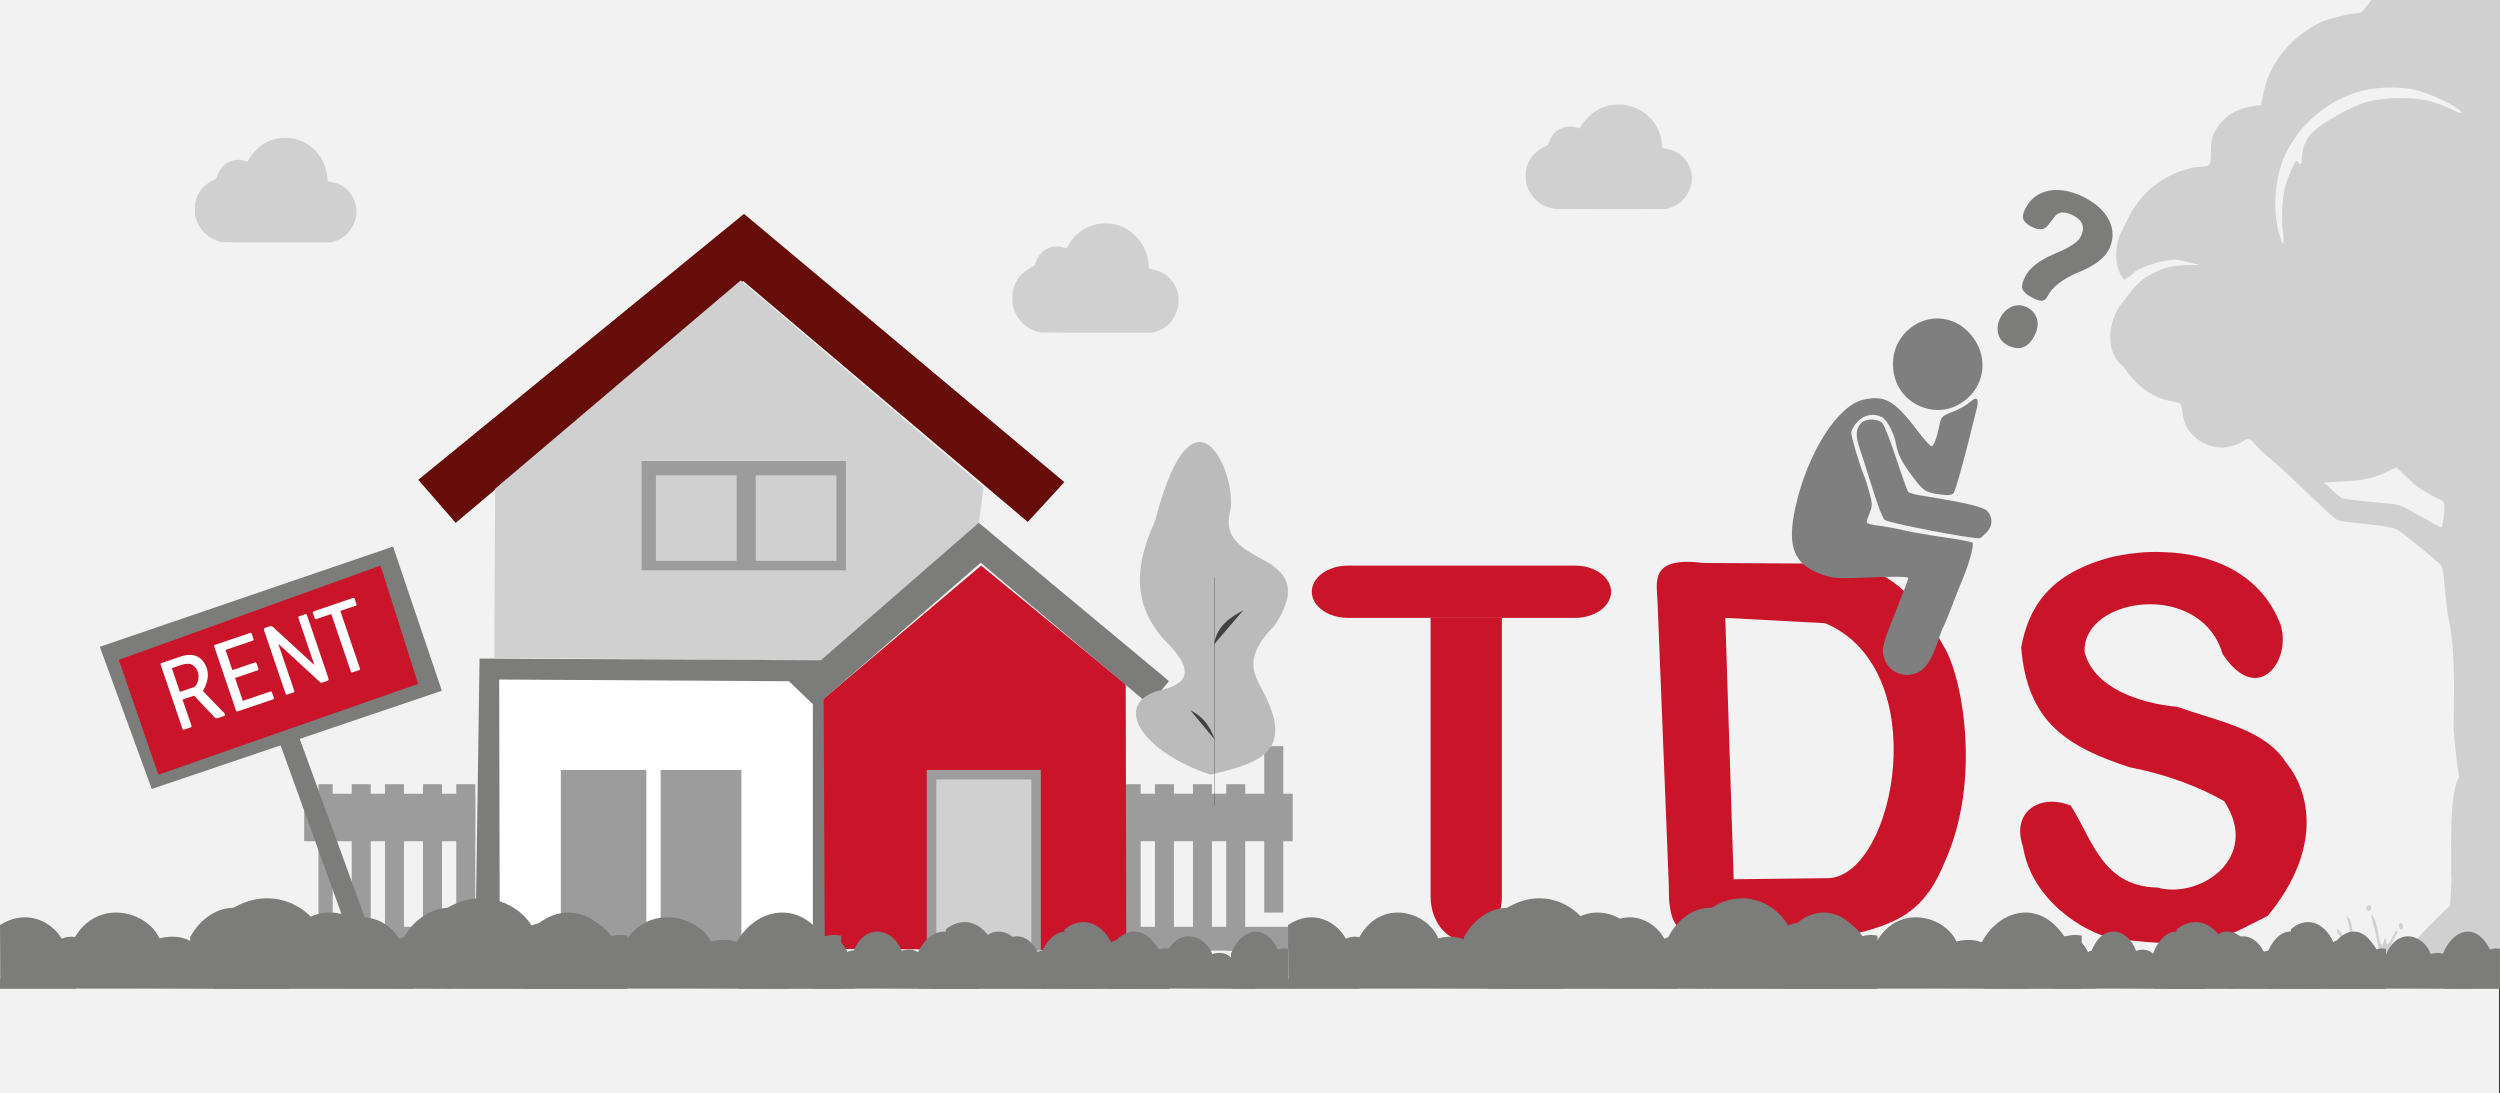 <svg width="526" height="230" xmlns="http://www.w3.org/2000/svg" xmlns:xlink="http://www.w3.org/1999/xlink" overflow="hidden"><rect width="100%" height="100%" fill="#333333" stroke="none"/><defs><clipPath id="clip0"><path d="M0 0 526 0 526 230 0 230Z" fill-rule="evenodd" clip-rule="evenodd"/></clipPath><clipPath id="clip1"><path d="M321 22 356 22 356 44 321 44Z" fill-rule="evenodd" clip-rule="evenodd"/></clipPath><clipPath id="clip2"><path d="M321 22 356 22 356 44 321 44Z" fill-rule="evenodd" clip-rule="evenodd"/></clipPath><clipPath id="clip3"><path d="M321 22 356 22 356 44 321 44Z" fill-rule="evenodd" clip-rule="evenodd"/></clipPath><clipPath id="clip4"><path d="M213 47 248 47 248 70 213 70Z" fill-rule="evenodd" clip-rule="evenodd"/></clipPath><clipPath id="clip5"><path d="M213 47 248 47 248 70 213 70Z" fill-rule="evenodd" clip-rule="evenodd"/></clipPath><clipPath id="clip6"><path d="M213 47 248 47 248 70 213 70Z" fill-rule="evenodd" clip-rule="evenodd"/></clipPath><clipPath id="clip7"><path d="M41 28 75 28 75 51 41 51Z" fill-rule="evenodd" clip-rule="evenodd"/></clipPath><clipPath id="clip8"><path d="M41 28 75 28 75 51 41 51Z" fill-rule="evenodd" clip-rule="evenodd"/></clipPath><clipPath id="clip9"><path d="M41 28 75 28 75 51 41 51Z" fill-rule="evenodd" clip-rule="evenodd"/></clipPath><clipPath id="clip10"><path d="M444-8 619-8 619 208 444 208Z" fill-rule="evenodd" clip-rule="evenodd"/></clipPath><clipPath id="clip11"><path d="M444-8 619-8 619 208 444 208Z" fill-rule="evenodd" clip-rule="evenodd"/></clipPath><clipPath id="clip12"><path d="M444-8 619-8 619 208 444 208Z" fill-rule="evenodd" clip-rule="evenodd"/></clipPath></defs><g clip-path="url(#clip0)"><rect x="0" y="0" width="525.239" height="230" fill="#FFFFFF" transform="scale(1.001 1)"/><rect x="0" y="0" width="525.239" height="230" fill="#F2F2F2" transform="scale(1.001 1)"/><path d="M135.803 56.438 128.115 64.819 68.292 14.11 7.868 65 0 55.955 68.472 0 135.803 56.438Z" fill="#660D0A" fill-rule="evenodd" transform="matrix(1.001 0 -0 1 88 45)"/><path d="M0.18 43.822 0 79.398 68.607 80 101.833 51.166 102.851 43.461 51.785 0 0.18 43.822Z" fill="#D0D0D0" fill-rule="evenodd" transform="matrix(1.001 0 -0 1 104 59)"/><rect x="0" y="0" width="42.938" height="23" fill="#9C9C9C" transform="matrix(1.001 0 -0 1 135 97)"/><rect x="0" y="0" width="16.975" height="18" fill="#D0D0D0" transform="matrix(1.001 0 -0 1 138 100)"/><rect x="0" y="0" width="16.975" height="18" fill="#D0D0D0" transform="matrix(1.001 0 -0 1 159 100)"/><rect x="0" y="0" width="3.994" height="35" fill="#9C9C9C" transform="matrix(1.001 0 -0 1 74 165)"/><rect x="0" y="0" width="3.994" height="35" fill="#9C9C9C" transform="matrix(1.001 0 -0 1 81 165)"/><rect x="0" y="0" width="3.994" height="35" fill="#9C9C9C" transform="matrix(1.001 0 -0 1 89 165)"/><rect x="0" y="0" width="3.994" height="35" fill="#9C9C9C" transform="matrix(1.001 0 -0 1 96 165)"/><rect x="0" y="0" width="2.996" height="35" fill="#9C9C9C" transform="matrix(1.001 0 -0 1 67 165)"/><rect x="0" y="0" width="35.948" height="10" fill="#9C9C9C" transform="matrix(1.001 0 -0 1 64 167)"/><rect x="0" y="0" width="34.949" height="5" fill="#9C9C9C" transform="matrix(1.001 0 -0 1 65 195)"/><rect x="0" y="0" width="3.994" height="35" fill="#9C9C9C" transform="matrix(1.001 0 -0 1 258 165)"/><rect x="0" y="0" width="3.994" height="35" fill="#9C9C9C" transform="matrix(1.001 0 -0 1 251 165)"/><rect x="0" y="0" width="3.994" height="35" fill="#9C9C9C" transform="matrix(1.001 0 -0 1 243 165)"/><rect x="0" y="0" width="3.994" height="35" fill="#9C9C9C" transform="matrix(1.001 0 -0 1 236 165)"/><rect x="0" y="0" width="3.994" height="35" fill="#9C9C9C" transform="matrix(1.001 0 -0 1 266 157)"/><rect x="0" y="0" width="35.948" height="10" fill="#9C9C9C" transform="matrix(1.001 0 -0 1 236 167)"/><rect x="0" y="0" width="35.948" height="5" fill="#9C9C9C" transform="matrix(1.001 0 -0 1 236 195)"/><path d="M63.786 24.996 63.907 81 0.242 80.643 0 28.27 33.406 0 63.786 24.996Z" fill="#C91429" fill-rule="evenodd" transform="matrix(1.001 0 -0 1 173 119)"/><rect x="0" y="0" width="23.965" height="38" fill="#9C9C9C" transform="matrix(1.001 0 -0 1 195 162)"/><rect x="0" y="0" width="19.971" height="36" fill="#D0D0D0" transform="matrix(1.001 0 -0 1 197 164)"/><path d="M3.895 0 21.968 49.66 17.769 51 0 1.706 3.895 0Z" fill="#7C7C7B" fill-rule="evenodd" transform="matrix(1.001 0 -0 1 59 155)"/><path d="M71.896 30.328 10.922 51 0 21.087 61.634 0 71.896 30.328Z" fill="#7C7C7B" fill-rule="evenodd" transform="matrix(1.001 0 -0 1 21 115)"/><path d="M62.909 24.885 8.317 44 0 19.836 55.008 0 62.909 24.885Z" fill="#C91429" fill-rule="evenodd" transform="matrix(1.001 0 -0 1 25 119)"/><path d="M7.642 0 55.347 0C59.53 0 62.909 2.486 62.909 5.5 62.909 8.514 59.53 11 55.347 11L7.642 11C3.379 11 0 8.514 0 5.5 0 2.486 3.379 0 7.642 0Z" fill="#C91429" fill-rule="evenodd" transform="matrix(1.001 0 -0 1 276 119)"/><path d="M14.978 0 14.978 58.684C14.978 63.78 11.658 68 7.489 68 3.32 68 0 63.78 0 58.684L0 58.684 0 0" fill="#C91429" fill-rule="evenodd" transform="matrix(1.001 0 -0 1 301 130)"/><path d="M1.742 9.597 4.116 69.274C4.037 74.919 4.829 79.355 9.341 79.274L40.688 80C53.275 77.5 58.183 74.032 62.22 64.113 69.899 46.935 65.782 25 61.824 18.871 55.017 6.21 49.792 3.871 42.984 1.613L11.32 1.452C0 0 1.583 5.484 1.742 9.597Z" fill="#C91429" fill-rule="evenodd" transform="matrix(1.001 0 -0 1 347 117)"/><path d="M0 0 1.757 55 21.968 54.759C35.788 53.553 43.936 10.855 21.01 1.126L0 0Z" fill="#F2F2F2" fill-rule="evenodd" transform="matrix(1.001 0 -0 1 363 130)"/><path d="M31.988 0.161C28.612 0 25.156 0.402 21.941 1.045 7.957 4.421 3.777 12.057 2.25 20.176 3.536 36.172 12.136 41.156 24.995 45.416 32.872 46.944 39.784 49.596 44.928 52.57 52.724 64.467 39.864 73.229 30.863 70.737 19.369 70.496 17.28 60.769 12.699 53.535 6.51 50.882 0 54.58 2.652 62.216 4.42 73.389 15.512 80.222 21.459 81.428 42.115 84 43.963 81.749 54.09 76.685 65.904 62.297 62.77 50.239 57.867 44.371 53.447 37.458 43.722 35.77 35.042 32.716 27.246 31.992 17.521 28.777 15.592 21.221 14.949 9.646 39.944 5.868 44.606 21.623 52 32.796 59.234 22.909 56.742 15.353 52.643 4.662 42.356 0.402 31.988 0.161Z" fill="#C91429" fill-rule="evenodd" transform="matrix(1.001 0 -0 1 423 116)"/><rect x="0" y="0" width="67.902" height="57" fill="#FFFFFF" transform="matrix(1.001 0 -0 1 104 143)"/><path d="M145.789 33.333 141.661 38.284 106.246 8.394 73.223 37.076 73.463 90.215 70.95 90.215 70.95 38.163 65.925 33.333 5.025 32.97 5.145 90.879 0 91 0.897 28.562 72.625 28.924 105.827 0 145.49 33.031" fill="#7C7C7B" fill-rule="evenodd" transform="matrix(1.001 0 -0 1 100 110)"/><rect x="0" y="0" width="17.974" height="38" fill="#9C9C9C" transform="matrix(1.001 0 -0 1 118 162)"/><rect x="0" y="0" width="16.975" height="38" fill="#9C9C9C" transform="matrix(1.001 0 -0 1 139 162)"/><path d="M4.241 1.723 1.986 1.723 1.986 6.999 5.104 6.999C5.177 6.997 5.247 6.983 5.314 6.957 5.381 6.931 5.439 6.905 5.488 6.879 5.925 6.56 6.269 6.161 6.519 5.683 6.77 5.205 6.898 4.764 6.903 4.361 6.927 3.705 6.753 3.11 6.381 2.574 6.01 2.039 5.296 1.755 4.241 1.723ZM7.845 1.128C8.576 1.865 8.94 2.871 8.937 4.145 8.911 4.996 8.676 5.782 8.231 6.504 7.787 7.225 7.288 7.813 6.735 8.267 6.699 8.292 6.675 8.32 6.663 8.351 6.651 8.382 6.651 8.41 6.663 8.435 6.664 8.434 6.713 8.541 6.812 8.757 6.911 8.972 7.152 9.489 7.536 10.309 7.919 11.129 8.538 12.445 9.393 14.258 9.478 14.459 9.482 14.598 9.405 14.675 9.328 14.752 9.236 14.789 9.129 14.786L7.884 14.786C7.642 14.785 7.469 14.744 7.367 14.663 7.264 14.582 7.182 14.463 7.118 14.307L4.553 8.698 1.986 8.698 2.01 14.498C2.01 14.69 1.915 14.786 1.723 14.786L0.287 14.786C0.202 14.785 0.133 14.762 0.081 14.717 0.028 14.672 0.001 14.607 0 14.522L0 0.263C0 0.092 0.096 0.004 0.287 0L4.505 0C6 0.015 7.114 0.392 7.845 1.128ZM20.11 0.069C20.169 0.114 20.2 0.179 20.203 0.263L20.203 1.436C20.203 1.521 20.179 1.59 20.131 1.642 20.083 1.694 20.011 1.721 19.915 1.723L13.899 1.723 13.899 6.208 18.884 6.208C19.076 6.208 19.172 6.304 19.172 6.495L19.172 7.692C19.168 7.863 19.08 7.951 18.909 7.955L13.899 7.955 13.899 13.039 19.987 13.039C20.072 13.04 20.141 13.063 20.194 13.108 20.246 13.153 20.273 13.218 20.275 13.302L20.275 14.499C20.275 14.69 20.179 14.786 19.987 14.786L12.176 14.786C12.09 14.785 12.022 14.762 11.969 14.717 11.917 14.672 11.89 14.607 11.889 14.523L11.889 0.263C11.889 0.092 11.984 0.004 12.176 0L19.891 0C19.977 0.001 20.05 0.024 20.11 0.069ZM32.387 0.066C32.435 0.109 32.459 0.167 32.459 0.24L32.459 14.307C32.452 14.505 32.4 14.636 32.303 14.699 32.207 14.762 32.107 14.791 32.004 14.786L31.095 14.786C30.919 14.786 30.786 14.756 30.694 14.696 30.602 14.636 30.528 14.546 30.472 14.427L24.885 4.171 24.813 4.171 24.813 14.498C24.815 14.594 24.798 14.666 24.762 14.714 24.726 14.762 24.655 14.786 24.549 14.786L23.185 14.786C22.994 14.782 22.898 14.694 22.898 14.522L22.898 0.599C22.891 0.396 22.918 0.245 22.979 0.147 23.04 0.049 23.181-0 23.401 0L24.262 0C24.448 0.003 24.585 0.04 24.675 0.111 24.765 0.182 24.843 0.273 24.909 0.384L30.52 10.688 30.568 10.688 30.568 0.264C30.566 0.179 30.583 0.114 30.619 0.069 30.655 0.024 30.726 0.001 30.832 0L32.172 0C32.267 0.001 32.339 0.023 32.387 0.066ZM42.981 0.066C43.029 0.109 43.053 0.167 43.053 0.239L43.053 1.46C43.053 1.631 42.957 1.719 42.766 1.723L39.386 1.723 39.386 14.498C39.388 14.594 39.371 14.666 39.335 14.714 39.299 14.762 39.228 14.786 39.123 14.786L37.663 14.786C37.471 14.782 37.375 14.694 37.375 14.522L37.375 1.723 34.068 1.723C33.972 1.725 33.9 1.708 33.852 1.672 33.804 1.636 33.78 1.565 33.78 1.46L33.78 0.263C33.78 0.092 33.876 0.004 34.068 0L42.766 0C42.861 0.001 42.933 0.023 42.981 0.066Z" fill="#FFFFFF" fill-rule="evenodd" transform="matrix(0.948 -0.322 0.322 0.947 33.715 139.591)"/><path d="M-14.902-74.165C-13.491-73.283-12.15-70.898-11.027-67.268-10.705-66.23-10.295-65.168-10.116-64.909-9.936-64.649-9.102-62.631-8.262-60.425-7.422-58.218-6.372-55.563-5.929-54.525-4.677-51.586-3.607-47.53-3.992-47.174-4.183-46.997-6.844-46.495-9.905-46.059-12.965-45.623-16.803-44.952-18.432-44.568-20.062-44.184-22.484-43.745-23.815-43.592-25.146-43.44-26.235-43.123-26.235-42.887-26.235-42.651-25.942-41.739-25.583-40.861-25.018-39.475-25.022-38.927-25.613-36.746-25.988-35.361-26.476-33.804-26.697-33.285-27.648-31.056-29.462-25.019-29.462-24.084-29.462-23.523-28.856-22.444-28.115-21.685-26.687-20.223-24.662-19.871-22.98-20.793-21.918-21.375-20.478-24.143-20.042-26.441-19.604-28.748-18.951-30.045-16.656-33.164-14.339-36.314-13.894-36.606-10.761-37.039-9.06-37.274-8.299-37.193-7.967-36.739-7.475-36.067-5.662-29.474-3.149-19.213-2.547-16.753-3-16.284-4.627-17.686-5.38-18.335-7.018-19.238-8.266-19.692-10.162-20.381-10.581-20.751-10.818-21.945-11.426-25-12.113-26.912-12.595-26.886-12.871-26.871-14.133-25.485-15.398-23.806-20.32-17.272-22.342-16.089-26.886-17.087-32.333-18.283-38.657-28.277-41.194-39.696-43.032-47.97-41.57-51.739-35.702-53.85-33.251-54.733-32.385-54.785-25.253-54.481-20.305-54.27-17.477-54.317-17.477-54.608-17.477-54.861-18.6-57.858-19.972-61.268-23.047-68.91-23.245-69.787-22.38-71.908-21.184-74.837-17.674-75.896-14.902-74.165ZM-1.092-45.106C0.238-43.745 0.361-42.051-0.767-40.642-1.548-39.667-5.115-38.804-14.656-37.285-16.021-37.067-17.294-36.716-17.484-36.503-17.675-36.291-18.807-33.143-19.999-29.509-21.192-25.875-22.492-22.529-22.89-22.075-23.792-21.044-26.382-20.995-27.354-21.99-28.557-23.222-28.623-24.649-27.615-27.621-27.086-29.179-26.265-31.727-25.79-33.285-24.102-38.826-22.936-41.963-22.4-42.409-21.652-43.032-4.947-46.265-2.478-46.265-2.338-46.265-1.714-45.743-1.092-45.106ZM-7.566-18.466C-0.95-15.33 0.09-7.135-5.504-2.232-9.99 1.699-16.812 0.269-19.667-5.201-21.24-8.216-20.996-12.297-19.073-15.139-16.561-18.85-11.476-20.32-7.566-18.466Z" fill="#7F7F7F" fill-rule="evenodd" transform="matrix(1.001 8.75495e-08 8.74228e-08 -1 419 67)"/><path d="M19.551 7.47C19.551 9.546 18.364 11.917 16.06 14.585 13.756 17.312 12.569 19.802 12.569 21.996 12.569 22.708 12.359 23.182 11.94 23.419 11.521 23.656 10.823 23.775 9.846 23.775 8.379 23.775 7.471 23.478 6.983 22.886 6.703 22.471 6.494 21.64 6.494 20.455 6.494 18.439 7.611 16.067 9.776 13.459 12.01 10.85 13.058 8.953 13.058 7.826 13.058 5.573 11.94 4.447 9.636 4.447 7.821 4.447 6.773 4.98 6.354 6.047 6.145 6.996 6.005 8.004 5.796 8.953 5.446 10.02 4.539 10.553 2.933 10.553 1.746 10.553 0.978 10.316 0.559 9.842 0.209 9.427 0 8.775 0 7.767 0 5.336 0.978 3.439 2.863 2.016 4.678 0.711 7.052 0 9.915 0 12.778 0 15.082 0.652 16.758 1.897 18.574 3.202 19.551 5.099 19.551 7.47ZM13.896 30.593C13.896 33.558 12.569 35.04 9.846 35.04 8.519 35.04 7.541 34.566 6.773 33.617 6.145 32.787 5.796 31.779 5.796 30.593 5.796 29.407 6.145 28.399 6.773 27.569 7.471 26.621 8.519 26.087 9.846 26.087 11.172 26.087 12.22 26.621 12.988 27.569 13.616 28.399 13.896 29.407 13.896 30.593Z" fill="#7C7C7B" fill-rule="evenodd" transform="matrix(0.891 0.456 -0.456 0.89 429.659 36.984)"/><g clip-path="url(#clip1)"><g clip-path="url(#clip2)"><g clip-path="url(#clip3)"><path d="M6.057 21.944C3.275 21.591 1.05 19.673 0.209 16.906 0.029 16.313 0.004 16.098 0 15.119-0.003 14.219 0.028 13.877 0.164 13.336 0.668 11.329 1.872 9.896 3.912 8.876 4.21 8.727 4.492 8.558 4.538 8.502 4.585 8.446 4.698 8.175 4.789 7.901 5.194 6.687 6.054 5.632 7.032 5.153 8.393 4.485 9.608 4.444 11.024 5.019 11.123 5.06 11.194 4.993 11.323 4.739 11.898 3.611 13.102 2.263 14.19 1.531 15.649 0.549 17.061 0.081 18.774 0.012 20.052-0.039 20.829 0.063 21.914 0.423 23.287 0.878 24.403 1.567 25.45 2.602 27.027 4.163 27.912 6.119 28.101 8.458 28.149 9.059 28.173 9.135 28.317 9.166 28.407 9.185 28.773 9.257 29.132 9.327 31.067 9.701 32.54 10.761 33.464 12.442 34.63 14.563 34.515 17.079 33.158 19.12 32.221 20.53 31.086 21.361 29.478 21.816L28.863 21.989 17.729 22.001C11.603 22.007 6.353 21.982 6.057 21.944Z" fill="#D0D0D0" transform="matrix(1.021 0 -0 1 321 22)"/></g></g></g><g clip-path="url(#clip4)"><g clip-path="url(#clip5)"><g clip-path="url(#clip6)"><path d="M6.187 22.413C3.346 22.052 1.072 20.094 0.214 17.268 0.029 16.662 0.004 16.443 0 15.442-0.003 14.523 0.029 14.174 0.168 13.622 0.683 11.572 1.912 10.108 3.995 9.066 4.3 8.913 4.588 8.742 4.635 8.684 4.683 8.626 4.798 8.35 4.892 8.07 5.305 6.83 6.184 5.753 7.182 5.263 8.573 4.58 9.814 4.539 11.26 5.127 11.361 5.168 11.434 5.1 11.566 4.841 12.152 3.688 13.383 2.311 14.494 1.563 15.983 0.56 17.426 0.083 19.176 0.013 20.481-0.04 21.275 0.064 22.383 0.432 23.785 0.897 24.925 1.6 25.994 2.658 27.605 4.252 28.509 6.25 28.702 8.639 28.752 9.253 28.776 9.331 28.923 9.362 29.014 9.381 29.389 9.455 29.756 9.526 31.731 9.909 33.236 10.991 34.18 12.708 35.371 14.874 35.253 17.445 33.867 19.529 32.91 20.969 31.751 21.818 30.108 22.282L29.481 22.46 18.108 22.472C11.851 22.478 6.489 22.452 6.187 22.413Z" fill="#D0D0D0" transform="matrix(1 0 -0 1.024 213 47)"/></g></g></g><g clip-path="url(#clip7)"><g clip-path="url(#clip8)"><g clip-path="url(#clip9)"><path d="M6.01 21.773C3.25 21.422 1.042 19.52 0.208 16.775 0.029 16.186 0.004 15.973 0 15.001-0.003 14.108 0.028 13.769 0.163 13.232 0.663 11.241 1.858 9.819 3.881 8.807 4.177 8.659 4.457 8.492 4.503 8.436 4.549 8.38 4.661 8.111 4.752 7.839 5.153 6.635 6.007 5.588 6.977 5.113 8.328 4.45 9.534 4.409 10.939 4.98 11.037 5.02 11.107 4.955 11.235 4.702 11.805 3.583 13 2.245 14.08 1.519 15.527 0.544 16.928 0.08 18.628 0.012 19.896-0.038 20.667 0.062 21.743 0.42 23.105 0.871 24.213 1.554 25.251 2.582 26.816 4.13 27.695 6.071 27.882 8.393 27.93 8.989 27.953 9.064 28.097 9.095 28.185 9.113 28.549 9.185 28.905 9.254 30.825 9.626 32.287 10.677 33.204 12.345 34.36 14.45 34.246 16.946 32.9 18.971 31.97 20.37 30.844 21.195 29.248 21.646L28.639 21.818 17.591 21.829C11.512 21.836 6.304 21.811 6.01 21.773Z" fill="#D0D0D0" transform="matrix(1 0 -0 1.008 41 29)"/></g></g></g><path d="M0 1.196C3.608-1.486 6.912 0.837 8.111 3.316 8.576 3.034 9.171 2.91 9.986 3.051L9.986 11 0.044 11Z" fill="#7C7C7B" fill-rule="evenodd" transform="matrix(1.001 0 -0 1 236 197)"/><path d="M0 10.846C0.248 9.886 0.783 9.248 1.761 9.105 2.281 7.096 3.285 5.578 5.674 5.47 8.002-2.587 14.558-0.477 16.043 3.729 19.353 2.704 21.252 5.113 21.716 8.082 23.641 7.677 24.709 8.674 24.964 11Z" fill="#7C7C7B" fill-rule="evenodd" transform="matrix(1.001 0 -0 1 239 197)"/><path d="M0 4.651C2.079-0.45 6.875-2.215 9.907 3.8 10.473 3.575 11.106 3.442 11.983 3.64L11.983 12 5.6 12 0.196 12Z" fill="#7C7C7B" fill-rule="evenodd" transform="matrix(1.001 0 -0 1 259 196)"/><path d="M0 1.523C4.329-1.891 8.295 1.065 9.733 4.221 10.291 3.862 11.006 3.703 11.983 3.883L11.983 14 0.052 14Z" fill="#7C7C7B" fill-rule="evenodd" transform="matrix(1.001 0 -0 1 224 194)"/><path d="M0 1.196C3.608-1.486 6.912 0.837 8.111 3.316 8.576 3.034 9.171 2.91 9.986 3.051L9.986 11 0.044 11Z" fill="#7C7C7B" fill-rule="evenodd" transform="matrix(1.001 0 -0 1 196 197)"/><path d="M0 11.832C0.248 10.785 0.783 10.088 1.761 9.933 2.281 7.741 3.285 6.085 5.674 5.967 8.002-2.822 14.558-0.52 16.043 4.068 19.353 2.95 21.252 5.578 21.716 8.816 23.641 8.375 24.709 9.462 24.964 12Z" fill="#7C7C7B" fill-rule="evenodd" transform="matrix(1.001 0 -0 1 199 196)"/><path d="M0 4.651C2.079-0.45 6.875-2.215 9.907 3.8 10.473 3.575 11.106 3.442 11.983 3.64L11.983 12 5.6 12 0.196 12Z" fill="#7C7C7B" fill-rule="evenodd" transform="matrix(1.001 0 -0 1 219 196)"/><path d="M0 1.196C3.247-1.486 6.221 0.837 7.299 3.316 7.719 3.034 8.254 2.91 8.987 3.051L8.987 11 0.039 11Z" fill="#7C7C7B" fill-rule="evenodd" transform="matrix(1.001 0 -0 1 211 197)"/><path d="M0 10.846C0.258 9.886 0.815 9.248 1.831 9.105 2.373 7.096 3.417 5.578 5.901 5.47 8.322-2.587 15.14-0.477 16.684 3.729 20.127 2.704 22.102 5.113 22.585 8.082 24.587 7.677 25.697 8.674 25.962 11Z" fill="#7C7C7B" fill-rule="evenodd" transform="matrix(1.001 0 -0 1 213 197)"/><path d="M0 4.651C2.252-0.45 7.448-2.215 10.733 3.8 11.345 3.575 12.032 3.442 12.981 3.64L12.981 12 6.066 12 0.212 12Z" fill="#7C7C7B" fill-rule="evenodd" transform="matrix(1.001 0 -0 1 233 196)"/><path d="M0 1.523C4.329-1.891 8.295 1.065 9.733 4.221 10.291 3.862 11.006 3.703 11.983 3.883L11.983 14 0.052 14Z" fill="#7C7C7B" fill-rule="evenodd" transform="matrix(1.001 0 -0 1 199 194)"/><path d="M0 1.196C3.247-1.486 6.221 0.837 7.299 3.316 7.719 3.034 8.254 2.91 8.987 3.051L8.987 11 0.039 11Z" fill="#7C7C7B" fill-rule="evenodd" transform="matrix(1.001 0 -0 1 171 197)"/><path d="M0 11.832C0.258 10.785 0.815 10.088 1.831 9.933 2.373 7.741 3.417 6.085 5.901 5.967 8.322-2.822 15.14-0.52 16.684 4.068 20.127 2.95 22.102 5.578 22.585 8.816 24.587 8.375 25.697 9.462 25.962 12Z" fill="#7C7C7B" fill-rule="evenodd" transform="matrix(1.001 0 -0 1 173 196)"/><path d="M0 4.651C2.252-0.45 7.448-2.215 10.733 3.8 11.345 3.575 12.032 3.442 12.981 3.64L12.981 12 6.066 12 0.212 12Z" fill="#7C7C7B" fill-rule="evenodd" transform="matrix(1.001 0 -0 1 193 196)"/><path d="M0 1.631C5.772-2.026 11.06 1.141 12.977 4.522 13.722 4.137 14.674 3.968 15.977 4.161L15.977 15 0.07 15Z" fill="#7C7C7B" fill-rule="evenodd" transform="matrix(1.001 0 -0 1 116 193)"/><path d="M0 14.79C0.456 13.481 1.441 12.61 3.24 12.416 4.198 9.676 6.045 7.607 10.439 7.459 14.723-3.527 26.786-0.651 29.518 5.085 35.609 3.687 39.105 6.972 39.958 11.02 43.499 10.468 45.464 11.828 45.934 15Z" fill="#7C7C7B" fill-rule="evenodd" transform="matrix(1.001 0 -0 1 120 193)"/><path d="M0 6.202C3.811-0.6 12.604-2.954 18.163 5.066 19.2 4.766 20.361 4.589 21.968 4.853L21.968 16 10.266 16 0.359 16Z" fill="#7C7C7B" fill-rule="evenodd" transform="matrix(1.001 0 -0 1 155 192)"/><path d="M0 2.067C7.937-2.566 15.207 1.445 17.843 5.728 18.868 5.241 20.177 5.026 21.968 5.27L21.968 19 0.096 19Z" fill="#7C7C7B" fill-rule="evenodd" transform="matrix(1.001 0 -0 1 94 189)"/><path d="M0 1.631C5.772-2.026 11.06 1.141 12.977 4.522 13.722 4.137 14.674 3.968 15.977 4.161L15.977 15 0.07 15Z" fill="#7C7C7B" fill-rule="evenodd" transform="matrix(1.001 0 -0 1 45 193)"/><path d="M0 15.777C0.456 14.38 1.441 13.451 3.24 13.244 4.198 10.321 6.045 8.114 10.439 7.956 14.723-3.762 26.786-0.694 29.518 5.424 35.609 3.933 39.105 7.437 39.958 11.755 43.499 11.166 45.464 12.616 45.934 16Z" fill="#7C7C7B" fill-rule="evenodd" transform="matrix(1.001 0 -0 1 49 192)"/><path d="M0 6.202C3.811-0.6 12.604-2.954 18.163 5.066 19.2 4.766 20.361 4.589 21.968 4.853L21.968 16 10.266 16 0.359 16Z" fill="#7C7C7B" fill-rule="evenodd" transform="matrix(1.001 0 -0 1 85 191)"/><path d="M0 1.631C5.772-2.026 11.06 1.141 12.977 4.522 13.722 4.137 14.674 3.968 15.977 4.161L15.977 15 0.07 15Z" fill="#7C7C7B" fill-rule="evenodd" transform="matrix(1.001 0 -0 1 71 193)"/><path d="M0 14.79C0.456 13.481 1.441 12.61 3.24 12.416 4.198 9.676 6.045 7.607 10.439 7.459 14.723-3.527 26.786-0.651 29.518 5.085 35.609 3.687 39.105 6.972 39.958 11.02 43.499 10.468 45.464 11.828 45.934 15Z" fill="#7C7C7B" fill-rule="evenodd" transform="matrix(1.001 0 -0 1 75 193)"/><path d="M0 6.202C3.811-0.6 12.604-2.954 18.163 5.066 19.2 4.766 20.361 4.589 21.968 4.853L21.968 16 10.266 16 0.359 16Z" fill="#7C7C7B" fill-rule="evenodd" transform="matrix(1.001 0 -0 1 110 192)"/><path d="M0 2.067C7.937-2.566 15.207 1.445 17.843 5.728 18.868 5.241 20.177 5.026 21.968 5.27L21.968 19 0.096 19Z" fill="#7C7C7B" fill-rule="evenodd" transform="matrix(1.001 0 -0 1 49 189)"/><path d="M0 1.631C5.772-2.026 11.06 1.141 12.977 4.522 13.722 4.137 14.674 3.968 15.977 4.161L15.977 15 0.07 15Z" fill="#7C7C7B" fill-rule="evenodd" transform="matrix(1.001 0 -0 1 0 193)"/><path d="M0 15.777C0.456 14.38 1.441 13.451 3.24 13.244 4.198 10.321 6.045 8.114 10.439 7.956 14.723-3.762 26.786-0.694 29.518 5.424 35.609 3.933 39.105 7.437 39.958 11.755 43.499 11.166 45.464 12.616 45.934 16Z" fill="#7C7C7B" fill-rule="evenodd" transform="matrix(1.001 0 -0 1 4 192)"/><path d="M0 6.202C3.638-0.6 12.031-2.954 17.338 5.066 18.327 4.766 19.436 4.589 20.97 4.853L20.97 16 9.8 16 0.343 16Z" fill="#7C7C7B" fill-rule="evenodd" transform="matrix(1.001 0 -0 1 40 191)"/><g clip-path="url(#clip10)"><g clip-path="url(#clip11)"><g clip-path="url(#clip12)"><path d="M-0.312-215.737C-0.092-215.597 0.043-215.161-0.013-214.767L-0.114-214.052-6.705-213.884C-11.579-213.76-13.544-213.601-14.249-213.275-15.022-212.918-15.818-212.884-18.444-213.091-20.226-213.232-23.301-213.253-25.279-213.137-27.256-213.022-29.817-212.936-30.971-212.947-35.893-212.995-43.088-212.984-44.752-212.926-47.039-212.847-52.543-213.474-53.804-213.957-54.661-214.285-54.843-214.256-55.452-213.697-56.584-212.655-60.037-211.206-61.385-211.206-62.583-211.206-62.613-211.181-62.521-210.272-62.446-209.53-62.567-209.284-63.101-209.083-63.715-208.852-63.775-208.917-63.775-209.808-63.775-211.185-64.242-211.506-66.241-211.506-68.308-211.506-68.549-211.189-68.009-209.173-67.812-208.434-67.722-207.759-67.81-207.671-68.106-207.375-68.283-207.819-68.611-209.681-68.867-211.138-69.043-211.516-69.427-211.442-69.789-211.372-69.98-210.84-70.156-209.405-70.288-208.336-70.534-207.327-70.701-207.162-70.908-206.959-70.938-207.476-70.793-208.768-70.586-210.628-70.595-210.666-71.199-210.343-71.539-210.161-72.198-209.553-72.664-208.993-73.502-207.985-75.324-207.012-76.374-207.012-76.87-207.012-77.343-206.244-77.231-205.62-77.105-204.914-77.306-204.844-77.635-205.481-78.162-206.498-78.551-206.42-78.962-205.215-79.222-204.453-79.324-204.346-79.337-204.822-79.362-205.8-79.805-205.907-81.228-205.278L-82.511-204.71-83.516-200.543C-84.069-198.252-84.63-195.972-84.764-195.478-84.897-194.984-85.236-193.501-85.516-192.183-85.676-185.664-85.364-184.223-85.345-180.408-91.124-176.92-102.617-190.033-102.726-191.434L-103.066-198.474-106.938-202.333C-109.067-204.456-110.81-206.366-110.81-206.577-110.81-206.789-110.919-207.007-111.052-207.062-111.185-207.118-111.725-207.794-112.252-208.567-113.093-209.8-113.378-209.997-114.579-210.178-115.336-210.291-116.073-210.258-116.228-210.103-116.552-209.779-115.623-206.856-114.702-205.293-114.07-204.223-113.886-203.378-114.395-203.888-114.555-204.047-115.021-204.841-115.432-205.652-116.158-207.087-116.305-207.088-116.585-205.665-116.674-205.21-116.773-205.318-116.998-206.115-117.268-207.074-117.32-207.112-117.605-206.564-117.777-206.235-118.005-205.291-118.112-204.467-118.329-202.806-119.152-200.422-119.509-200.422-119.636-200.422-119.501-201.265-119.212-202.295-118.483-204.882-118-207.567-118-209.03-118-210.368-117.861-210.281-120.768-210.781-122.214-211.03-122.372-210.632-121.763-208.281-121.212-206.157-121.201-206.021-121.595-206.264-121.76-206.366-121.894-206.771-121.894-207.163-121.894-207.556-122.029-207.96-122.194-208.062-122.359-208.164-122.494-208.52-122.494-208.854-122.494-209.205-122.651-209.408-122.868-209.336-123.124-209.251-123.303-208.114-123.432-205.762-123.616-202.41-123.969-201.022-124.638-201.022-124.861-201.022-124.868-201.14-124.66-201.396-124.022-202.182-123.485-209.34-123.944-210.938L-124.237-211.956-124.275-210.608C-124.35-207.921-125.717-203.792-126.633-203.487-126.991-203.367-126.789-204.306-126.389-204.617-125.81-205.068-125.114-207.793-124.972-210.164-124.831-212.515-124.88-212.923-125.346-213.31-125.805-213.691-129.107-213.776-148.529-213.904L-171.176-214.054-171.27-214.867C-171.344-215.509-171.217-215.716-170.671-215.848-170.289-215.939-145.442-215.978-115.453-215.933L-60.929-215.851-60.834-215.027C-60.76-214.38-60.583-214.203-60.011-214.203-59.441-214.203-59.281-214.361-59.281-214.92-59.281-215.315-59.068-215.719-58.808-215.819-58.068-216.103-0.763-216.023-0.312-215.737ZM-113.028-203.301C-112.833-202.792-113.095-202.219-113.524-202.219-113.901-202.219-113.885-203.333-113.504-203.568-113.338-203.671-113.124-203.55-113.028-203.301ZM-119.671-199.327C-119.575-199.075-119.568-198.753-119.656-198.61-119.882-198.245-120.696-198.61-120.696-199.073-120.696-199.65-119.873-199.854-119.671-199.327ZM-83.714-192.782C-83.957-191.412-84.079-191.134-84.44-191.134-84.751-191.134-84.214-193.257-83.796-193.681-83.602-193.877-83.574-193.57-83.714-192.782ZM-84.766-184.858C-84.751-184.07-84.829-183.908-85.096-184.174-85.354-184.433-85.359-184.702-85.116-185.208-84.807-185.85-84.785-185.829-84.766-184.858ZM-85.573-181.451C-85.331-180.451-86.17-172.811-86.414-170.837-87.745-164.557-87.364-163.825-87.629-160.586-87.707-159.51-87.974-155.124-88.224-150.84-88.473-146.556-88.786-141.972-88.917-140.654-89.907-130.746-90.205-124.583-89.952-119.259L-89.689-113.741-87.592-112.662C-86.439-112.069-84.956-111.232-84.297-110.804-82.791-109.825-80.156-107.198-79.004-105.528-78.522-104.828-77.999-104.255-77.843-104.255-77.687-104.255-76.746-104.91-75.751-105.711-73.738-107.333-70.686-108.917-67.52-109.981-65.689-110.596-64.854-110.685-60.929-110.685-54.215-110.538-49.301-108.797-44.325-103.933-41.295-100.903-38.467-95.655-37.708-91.655-37.543-90.783-37.359-90.021-37.299-89.961-37.239-89.901-36.465-90.147-35.578-90.508-34.692-90.867-33.092-91.313-32.023-91.498-25.046-95.446-21.855-90.121-18.408-85.081-16.721-82.37-16.203-77.108-17.296-73.766-18.257-70.827-21.499-67.195-24.23-65.997-26.502-65.001-27.257-64.859-30.297-64.859-32.068-64.859-33.517-64.769-33.517-64.658-33.517-64.168-31.049-63.679-28.574-63.679-25.322-63.678-23.533-64.225-20.996-65.995-18.037-68.06-15.644-71.651-15.311-74.528-15.23-75.232-15.056-75.874-14.926-75.954-14.596-76.159-13.563-74.637-12.686-72.654-12.05-71.216-11.947-70.535-11.947-67.763-11.947-64.71-12.001-64.431-12.978-62.392-14.173-59.899-15.963-57.825-18.089-56.472-20.218-55.117-21.321-54.782-24.38-54.565L-27.076-54.374-27.27-51.678C-27.729-45.288-30.166-39.953-34.777-35.247-41.08-28.815-50.417-26.177-59.279-28.324-61.008-28.742-62.552-29.214-62.71-29.372-62.867-29.529-63.205-29.663-63.461-29.67-63.716-29.681-64.666-30.146-65.573-30.713-66.479-31.28-67.49-31.869-67.82-32.022-68.149-32.174-69.138-32.918-70.016-33.675-70.894-34.432-71.673-35.051-71.746-35.051-72.069-35.051-70.719-33.254-69.19-31.65-66.44-28.764-63.209-26.629-59.768-25.424-59.13-25.2-58.548-24.863-58.476-24.676-58.311-24.245-59.919-21.573-61.509-19.637-63.095-17.706-64.86-16.088-67.159-14.458-69.278-12.956-70.056-12.59-73.811-11.323-76.289-10.488-76.869-10.41-80.972-10.362L-85.436-10.309-86.101-9.337C-87.448-7.372-89.074-5.624-90.709-4.384-93.837-2.011-95.672-1.163-99.276-0.428-107.387 1.228-115.361-1.989-120.309-8.912-121.466-10.53-121.776-10.784-122.595-10.786-123.771-10.786-127.951-11.777-129.715-12.469-131.494-13.167-134.312-15.059-136.081-16.741-139.324-19.826-141.33-23.376-142.2-27.571L-142.717-30.067-144.888-30.433C-148.415-31.027-151.024-32.914-152.519-35.949-153.042-37.012-153.19-37.866-153.218-39.986-153.258-42.973-153.311-43.038-155.715-43.109-157.378-43.158-160.703-44.283-162.829-45.517-166.219-47.484-168.843-50.384-170.7-54.218L-171.625-56.128C-173.73-59.774-173.425-64.742-171.366-66.806-171.101-66.806-169.506-65.656-169.221-65.259-168.791-64.663-164.918-63.209-162.865-62.874-160.752-62.53-160.326-62.552-158.072-63.121L-155.598-63.746-158.144-63.782C-161.18-63.825-163.15-64.306-165.523-65.583-167.646-66.726-168.753-67.701-170.387-69.865L-171.625-71.505C-174.193-74.327-176.119-81.429-171.625-85.107L-170.445-86.667C-168.266-89.546-165.214-91.61-162.175-92.259-161.359-92.433-160.4-92.641-160.046-92.721-159.506-92.843-159.368-93.158-159.192-94.672-158.924-96.981-158.22-98.419-156.645-99.876-155.116-101.29-152.954-102.157-150.957-102.157-149.445-102.157-147.295-101.494-146.437-100.763-145.671-100.111-144.862-100.311-144.091-101.342-143.693-101.873-142.484-103.049-141.403-103.955-139.32-105.701-135.749-109.016-130.582-114.002-128.852-115.671-127.167-117.18-126.837-117.354-126.508-117.529-124.755-117.825-122.943-118.013-116.526-118.679-114.676-119.011-113.789-119.658-111.8-121.108-105.527-126.275-105.062-126.847-104.737-127.245-104.492-128.275-104.377-129.717-104.279-130.954-103.937-134.258-103.619-137.059-101.782-145.046-102.341-154.456-102.354-161.56-102.081-164.799-101.716-168.503-101.183-171.451-103.489-175.016-102.685-188.468-102.884-192.589-96.498-197.108-85.465-182.763-85.573-181.451ZM-106.316-118.283C-106.893-117.925-108.173-117.2-109.162-116.672-110.151-116.143-111.596-115.348-112.374-114.905-113.535-114.244-114.366-114.052-117.017-113.836-122.029-113.425-125.433-113.005-125.902-112.738-126.138-112.603-127.051-111.819-127.932-110.995L-129.534-109.498-125.639-109.314C-121.417-109.116-118.967-108.566-116.096-107.176L-114.327-106.319-112.943-107.674C-112.182-108.419-111.187-109.365-110.732-109.776-109.779-110.637-106.175-112.794-105.22-113.075-104.865-113.179-104.487-113.491-104.382-113.767-104.08-114.553-104.547-118.935-104.932-118.934-105.116-118.933-105.739-118.64-106.316-118.283ZM-139.001-56.766C-140.31-52.093-139.8-45.381-137.795-40.893-134.796-34.177-128.674-28.969-121.595-27.108-118.575-26.314-113.942-26.182-110.855-26.803-108.137-27.349-103.063-29.576-101.373-30.964-99.972-32.115-100.568-32.085-103.021-30.882-104.256-30.276-106.346-29.521-107.664-29.205-111.83-28.205-118.855-28.572-122.044-29.957-124.408-30.983-125.216-31.381-126.538-32.17-131.762-35.149-134.083-36.873-134.177-41.688-134.177-42.647-134.597-42.806-135.043-42.016-135.29-41.58-135.495-41.832-136.261-43.518-136.768-44.633-137.387-46.318-137.636-47.263-138.255-49.614-138.485-53.912-138.137-56.621-137.883-58.599-137.918-59.571-138.232-59.257-138.286-59.203-138.632-58.081-139.001-56.766Z" fill="#D0D0D0" transform="matrix(1.004 8.77448e-08 8.74228e-08 -1 619 -8)"/></g></g></g><path d="M19.766 14.757C21.583 7.749 12.332-15.617 4.027 16.599 0.044 25.338-1.174 33.858 6.058 41.709 13.491 49.099 9.86 51.206 4.366 52.423-5.031 55.528 1.656 65.384 15.704 70 23.987 67.901 32.77 66.148 27.889 54.934 26.14 50.259 21.107 46.713 29.073 38.696 35.266 29.523 30.185 26.633 25.858 24.3 22.102 22.274 18.437 19.88 19.766 14.757Z" fill="#BBBBBB" fill-rule="evenodd" transform="matrix(1.001 0 -0 1 239 93)"/><path d="M0 0 0 48" stroke="#404040" stroke-width="0.073" stroke-miterlimit="8" fill="none" fill-rule="evenodd" transform="matrix(1.001 0 -0 1 255.5 121.5)"/><path d="M5.992 0C3.208 1.527 0.602 3.235 0 7" stroke="#404040" stroke-width="0.073" stroke-miterlimit="8" fill="#404040" fill-rule="evenodd" transform="matrix(1.001 0 -0 1 255.5 128.5)"/><path d="M0 0C2.276 1.106 4.004 3.013 4.993 6" stroke="#695934" stroke-width="0.073" stroke-miterlimit="8" fill="#404040" fill-rule="evenodd" transform="matrix(1.001 0 -0 1 250.5 149.5)"/><path d="M0 0 525.239 0" stroke="#7C7C7B" stroke-width="1.997" stroke-miterlimit="8" fill="none" fill-rule="evenodd" transform="matrix(1.001 0 -0 1 0 207)"/><path d="M0 1.196C3.247-1.486 6.221 0.837 7.299 3.316 7.719 3.034 8.254 2.91 8.987 3.051L8.987 11 0.039 11Z" fill="#7C7C7B" fill-rule="evenodd" transform="matrix(1.001 0 -0 1 493 197)"/><path d="M0 10.846C0.238 9.886 0.752 9.248 1.69 9.105 2.19 7.096 3.154 5.578 5.447 5.47 7.682-2.587 13.975-0.477 15.401 3.729 18.578 2.704 20.402 5.113 20.848 8.082 22.695 7.677 23.72 8.674 23.965 11Z" fill="#7C7C7B" fill-rule="evenodd" transform="matrix(1.001 0 -0 1 496 197)"/><path d="M0 4.651C2.079-0.45 6.875-2.215 9.907 3.8 10.473 3.575 11.106 3.442 11.983 3.64L11.983 12 5.6 12 0.196 12Z" fill="#7C7C7B" fill-rule="evenodd" transform="matrix(1.001 0 -0 1 514 196)"/><path d="M0 1.523C3.969-1.891 7.604 1.065 8.922 4.221 9.434 3.862 10.089 3.703 10.984 3.883L10.984 14 0.048 14Z" fill="#7C7C7B" fill-rule="evenodd" transform="matrix(1.001 0 -0 1 482 194)"/><path d="M0 1.196C2.886-1.486 5.53 0.837 6.488 3.316 6.861 3.034 7.337 2.91 7.988 3.051L7.988 11 0.035 11Z" fill="#7C7C7B" fill-rule="evenodd" transform="matrix(1.001 0 -0 1 456 197)"/><path d="M0 11.832C0.238 10.785 0.752 10.088 1.69 9.933 2.19 7.741 3.154 6.085 5.447 5.967 7.682-2.822 13.975-0.52 15.401 4.068 18.578 2.95 20.402 5.578 20.848 8.816 22.695 8.375 23.72 9.462 23.965 12Z" fill="#7C7C7B" fill-rule="evenodd" transform="matrix(1.001 0 -0 1 458 196)"/><path d="M0 4.651C1.905-0.45 6.302-2.215 9.082 3.8 9.6 3.575 10.181 3.442 10.984 3.64L10.984 12 5.133 12 0.179 12Z" fill="#7C7C7B" fill-rule="evenodd" transform="matrix(1.001 0 -0 1 477 196)"/><path d="M0 1.196C3.247-1.486 6.221 0.837 7.299 3.316 7.719 3.034 8.254 2.91 8.987 3.051L8.987 11 0.039 11Z" fill="#7C7C7B" fill-rule="evenodd" transform="matrix(1.001 0 -0 1 469 197)"/><path d="M0 10.846C0.238 9.886 0.752 9.248 1.69 9.105 2.19 7.096 3.154 5.578 5.447 5.47 7.682-2.587 13.975-0.477 15.401 3.729 18.578 2.704 20.402 5.113 20.848 8.082 22.695 7.677 23.72 8.674 23.965 11Z" fill="#7C7C7B" fill-rule="evenodd" transform="matrix(1.001 0 -0 1 472 197)"/><path d="M0 4.651C2.079-0.45 6.875-2.215 9.907 3.8 10.473 3.575 11.106 3.442 11.983 3.64L11.983 12 5.6 12 0.196 12Z" fill="#7C7C7B" fill-rule="evenodd" transform="matrix(1.001 0 -0 1 490 196)"/><path d="M0 1.523C4.329-1.891 8.295 1.065 9.733 4.221 10.291 3.862 11.006 3.703 11.983 3.883L11.983 14 0.052 14Z" fill="#7C7C7B" fill-rule="evenodd" transform="matrix(1.001 0 -0 1 458 194)"/><path d="M0 1.196C3.247-1.486 6.221 0.837 7.299 3.316 7.719 3.034 8.254 2.91 8.987 3.051L8.987 11 0.039 11Z" fill="#7C7C7B" fill-rule="evenodd" transform="matrix(1.001 0 -0 1 432 197)"/><path d="M0 11.832C0.238 10.785 0.752 10.088 1.69 9.933 2.19 7.741 3.154 6.085 5.447 5.967 7.682-2.822 13.975-0.52 15.401 4.068 18.578 2.95 20.402 5.578 20.848 8.816 22.695 8.375 23.72 9.462 23.965 12Z" fill="#7C7C7B" fill-rule="evenodd" transform="matrix(1.001 0 -0 1 434 196)"/><path d="M0 4.651C1.905-0.45 6.302-2.215 9.082 3.8 9.6 3.575 10.181 3.442 10.984 3.64L10.984 12 5.133 12 0.179 12Z" fill="#7C7C7B" fill-rule="evenodd" transform="matrix(1.001 0 -0 1 453 196)"/><path d="M0 1.631C5.412-2.026 10.369 1.141 12.166 4.522 12.864 4.137 13.757 3.968 14.978 4.161L14.978 15 0.065 15Z" fill="#7C7C7B" fill-rule="evenodd" transform="matrix(1.001 0 -0 1 380 193)"/><path d="M0 14.79C0.427 13.481 1.347 12.61 3.029 12.416 3.924 9.676 5.651 7.607 9.759 7.459 13.763-3.527 25.039-0.651 27.593 5.085 33.286 3.687 36.554 6.972 37.352 11.02 40.662 10.468 42.499 11.828 42.938 15Z" fill="#7C7C7B" fill-rule="evenodd" transform="matrix(1.001 0 -0 1 384 193)"/><path d="M0 6.202C3.638-0.6 12.031-2.954 17.338 5.066 18.327 4.766 19.436 4.589 20.97 4.853L20.97 16 9.8 16 0.343 16Z" fill="#7C7C7B" fill-rule="evenodd" transform="matrix(1.001 0 -0 1 417 192)"/><path d="M0 2.067C7.216-2.566 13.825 1.445 16.221 5.728 17.152 5.241 18.343 5.026 19.971 5.27L19.971 19 0.087 19Z" fill="#7C7C7B" fill-rule="evenodd" transform="matrix(1.001 0 -0 1 360 189)"/><path d="M0 1.631C5.772-2.026 11.06 1.141 12.977 4.522 13.722 4.137 14.674 3.968 15.977 4.161L15.977 15 0.07 15Z" fill="#7C7C7B" fill-rule="evenodd" transform="matrix(1.001 0 -0 1 313 193)"/><path d="M0 15.777C0.427 14.38 1.347 13.451 3.029 13.244 3.924 10.321 5.651 8.114 9.759 7.956 13.763-3.762 25.039-0.694 27.593 5.424 33.286 3.933 36.554 7.437 37.352 11.755 40.662 11.166 42.499 12.616 42.938 16Z" fill="#7C7C7B" fill-rule="evenodd" transform="matrix(1.001 0 -0 1 317 192)"/><path d="M0 6.202C3.464-0.6 11.458-2.954 16.512 5.066 17.455 4.766 18.51 4.589 19.971 4.853L19.971 16 9.333 16 0.326 16Z" fill="#7C7C7B" fill-rule="evenodd" transform="matrix(1.001 0 -0 1 351 191)"/><path d="M0 1.631C5.412-2.026 10.369 1.141 12.166 4.522 12.864 4.137 13.757 3.968 14.978 4.161L14.978 15 0.065 15Z" fill="#7C7C7B" fill-rule="evenodd" transform="matrix(1.001 0 -0 1 338 193)"/><path d="M0 14.79C0.427 13.481 1.347 12.61 3.029 12.416 3.924 9.676 5.651 7.607 9.759 7.459 13.763-3.527 25.039-0.651 27.593 5.085 33.286 3.687 36.554 6.972 37.352 11.02 40.662 10.468 42.499 11.828 42.938 15Z" fill="#7C7C7B" fill-rule="evenodd" transform="matrix(1.001 0 -0 1 342 193)"/><path d="M0 6.202C3.464-0.6 11.458-2.954 16.512 5.066 17.455 4.766 18.51 4.589 19.971 4.853L19.971 16 9.333 16 0.326 16Z" fill="#7C7C7B" fill-rule="evenodd" transform="matrix(1.001 0 -0 1 375 192)"/><path d="M0 2.067C7.576-2.566 14.516 1.445 17.032 5.728 18.01 5.241 19.26 5.026 20.97 5.27L20.97 19 0.092 19Z" fill="#7C7C7B" fill-rule="evenodd" transform="matrix(1.001 0 -0 1 317 189)"/><path d="M0 1.631C5.412-2.026 10.369 1.141 12.166 4.522 12.864 4.137 13.757 3.968 14.978 4.161L14.978 15 0.065 15Z" fill="#7C7C7B" fill-rule="evenodd" transform="matrix(1.001 0 -0 1 271 193)"/><path d="M0 15.777C0.427 14.38 1.347 13.451 3.029 13.244 3.924 10.321 5.651 8.114 9.759 7.956 13.763-3.762 25.039-0.694 27.593 5.424 33.286 3.933 36.554 7.437 37.352 11.755 40.662 11.166 42.499 12.616 42.938 16Z" fill="#7C7C7B" fill-rule="evenodd" transform="matrix(1.001 0 -0 1 275 192)"/><path d="M0 6.202C3.638-0.6 12.031-2.954 17.338 5.066 18.327 4.766 19.436 4.589 20.97 4.853L20.97 16 9.8 16 0.343 16Z" fill="#7C7C7B" fill-rule="evenodd" transform="matrix(1.001 0 -0 1 308 191)"/></g></svg>